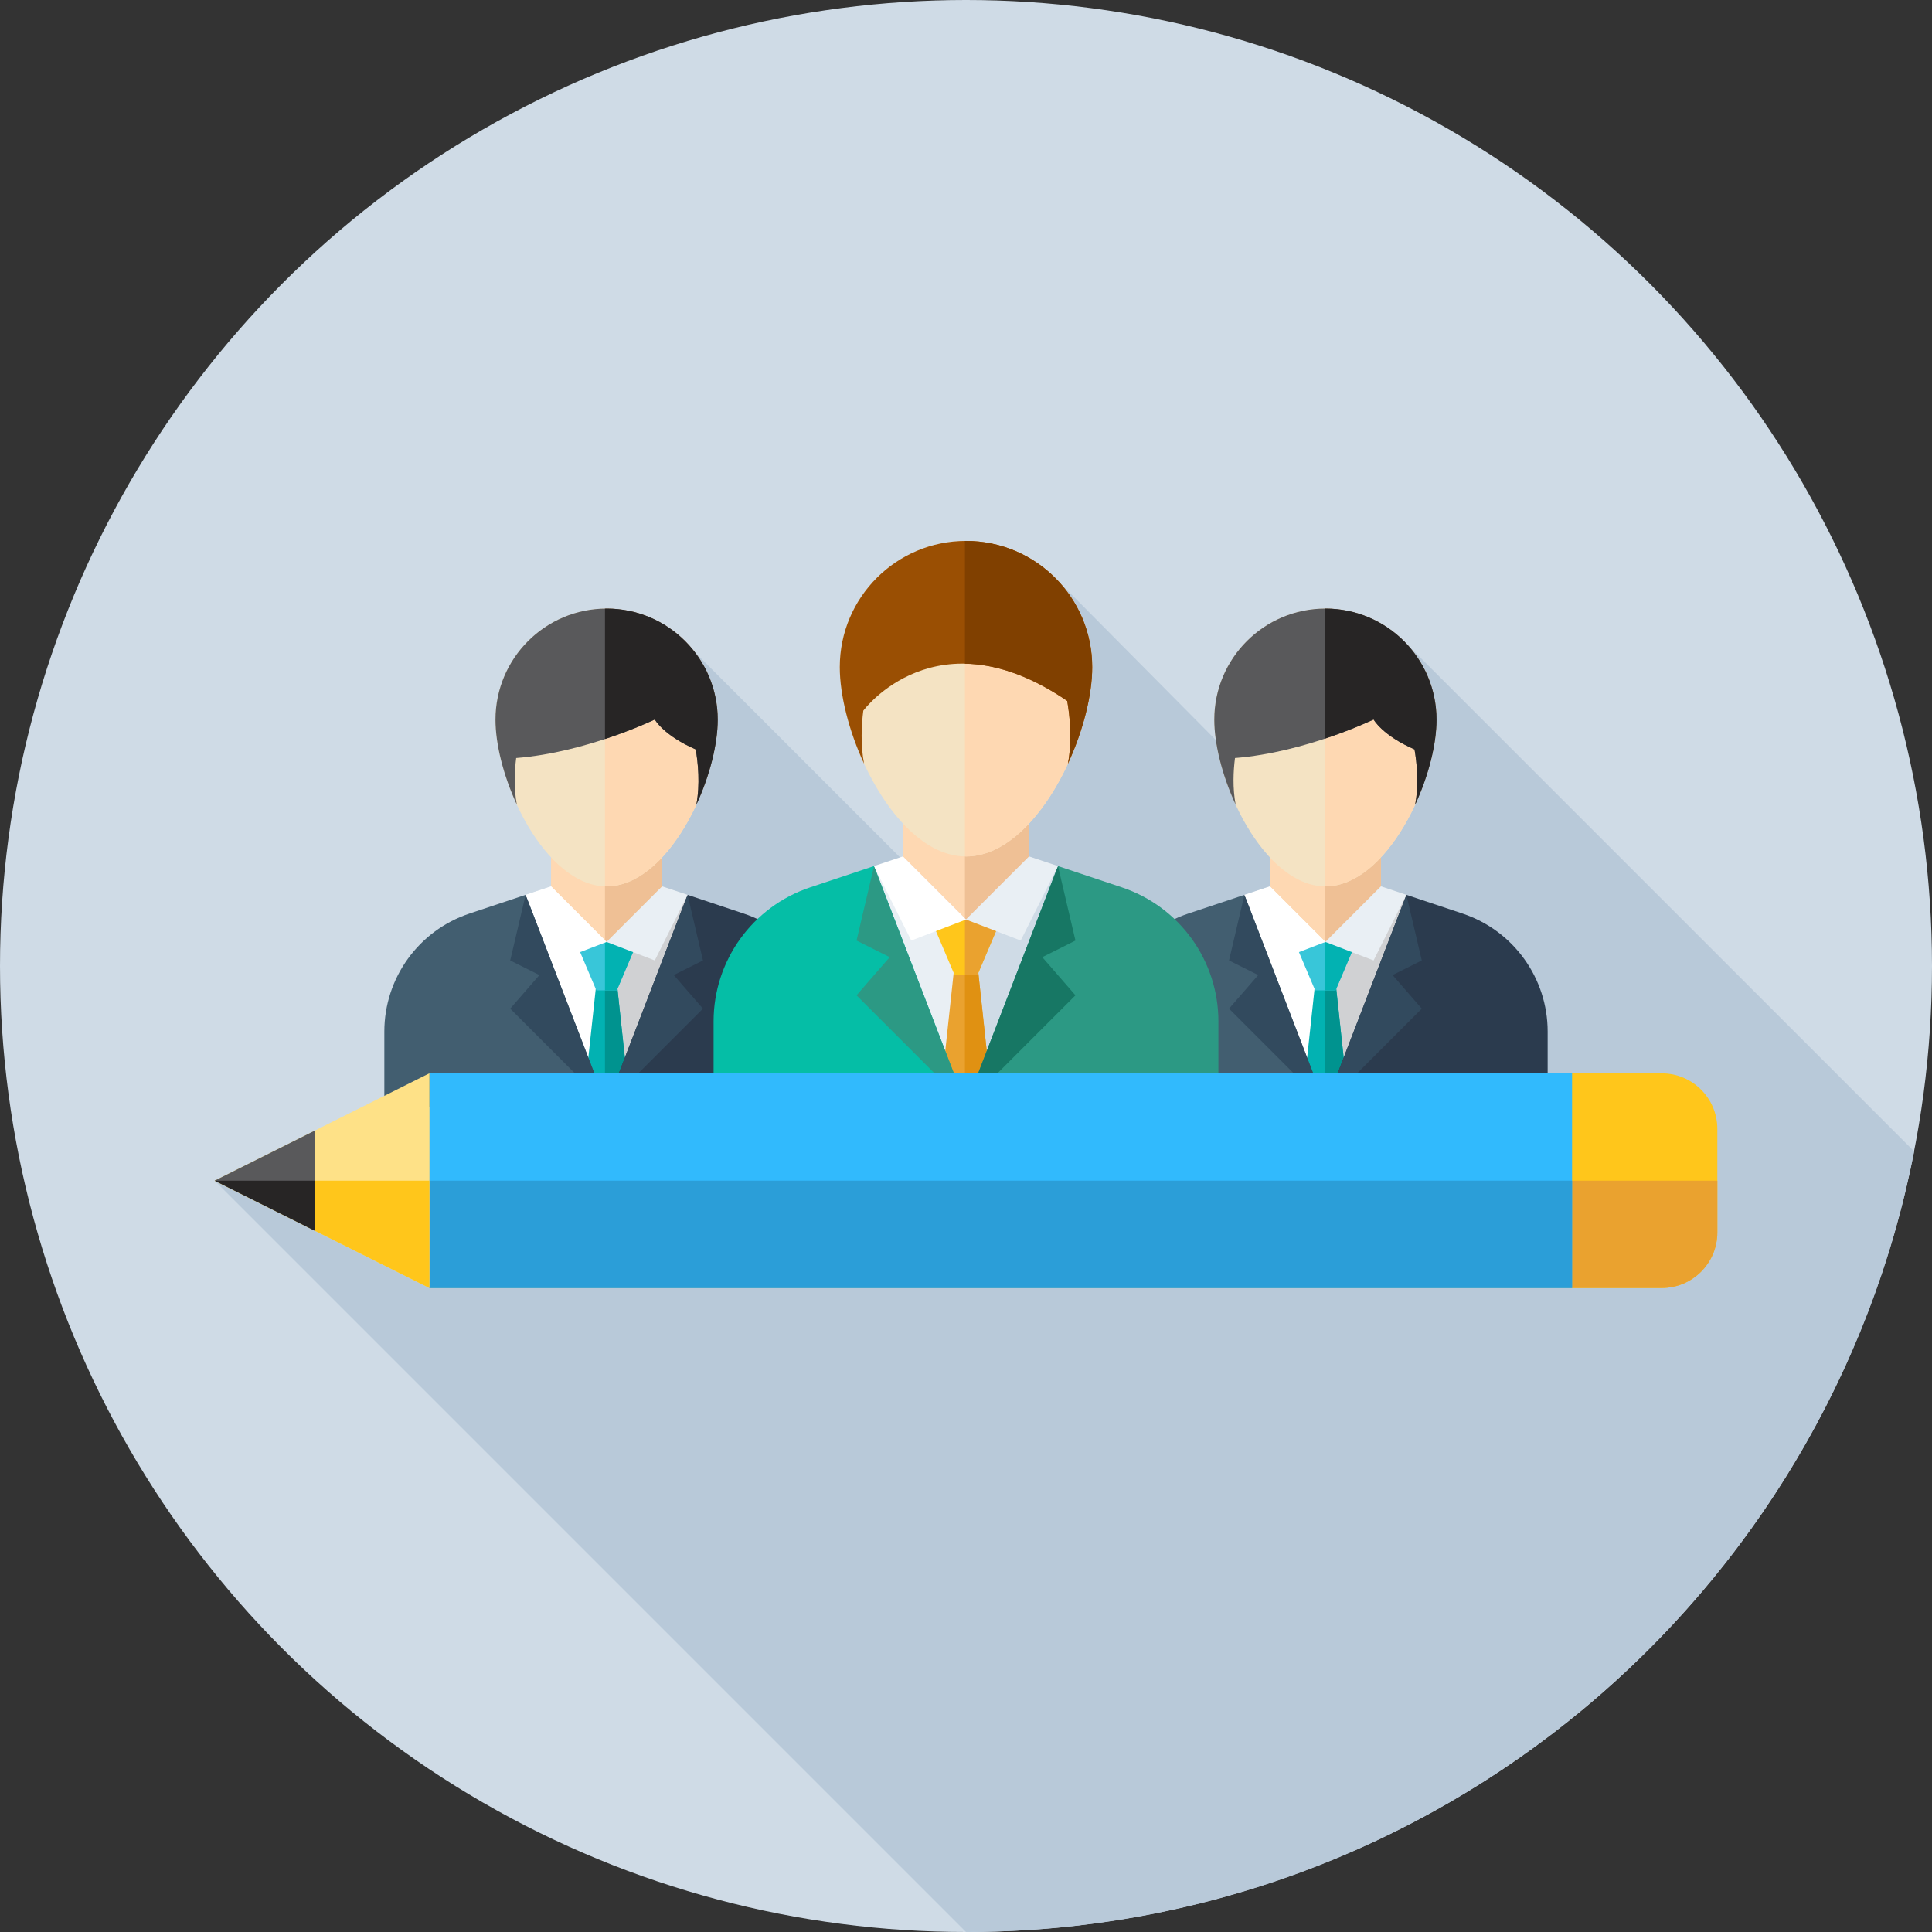 <?xml version="1.0" encoding="iso-8859-1"?>
<!-- Uploaded to: SVG Repo, www.svgrepo.com, Generator: SVG Repo Mixer Tools -->
<svg version="1.1" id="Layer_1" xmlns="http://www.w3.org/2000/svg" xmlns:xlink="http://www.w3.org/1999/xlink" 
	 viewBox="0 0 512 512" xml:space="preserve">
<rect x="0" y="0" width="512" height="512" fill="#333333" stroke="none"/>
<circle style="fill:#CFDBE6;" cx="256" cy="256" r="256"/>
<path style="fill:#B8C9D9;" d="M507.27,305.133L372.707,170.57l-20.98,55.312l-72.059-72.67l-38.06,77.098l-57.439-57.439
	l-37.874,92.493l47.028,47.028l-136.433,0.496L256,512C380.578,512,484.354,423.009,507.27,305.133z"/>
<path style="fill:#FFFFFF;" d="M146.217,234.901l-21.356,7.211c-13.291,4.487-22.257,17.087-22.257,31.279v19.965h57.72v-58.454
	L146.217,234.901L146.217,234.901z"/>
<path style="fill:#D0D1D3;" d="M218.905,273.389c0-14.191-8.966-26.791-22.257-31.279l-21.356-7.211h-14.969v58.454h58.582
	L218.905,273.389L218.905,273.389z"/>
<polygon style="fill:#FED8B2;" points="175.48,234.901 160.754,249.627 146.029,234.901 146.029,220.176 175.48,220.176 "/>
<polygon style="fill:#EFC095;" points="160.323,220.176 160.323,249.196 160.754,249.627 175.48,234.901 175.48,220.176 "/>
<path style="fill:#F4E3C3;" d="M131.305,190.726c0-16.265,13.184-29.449,29.449-29.449s29.449,13.184,29.449,29.449
	s-13.184,44.175-29.449,44.175S131.305,206.991,131.305,190.726z"/>
<path style="fill:#FED8B2;" d="M160.754,161.277c-0.145,0-0.286,0.019-0.431,0.022v73.58c0.143,0.005,0.286,0.022,0.431,0.022
	c16.265,0,29.449-27.91,29.449-44.175S177.019,161.277,160.754,161.277z"/>
<path style="fill:#59595B;" d="M190.204,190.726c0-16.265-13.184-29.449-29.449-29.449s-29.449,13.184-29.449,29.449
	c0,6.491,2.105,14.832,5.661,22.519c-0.834-4.424-0.61-8.947-0.174-12.36c18.694-1.467,36.733-10.212,36.733-10.212
	s2.282,4.196,10.847,7.93c0.607,3.484,1.207,9.149,0.164,14.658C188.097,205.571,190.204,197.222,190.204,190.726z"/>
<path style="fill:#272525;" d="M190.204,190.726c0-16.265-13.184-29.449-29.449-29.449c-0.145,0-0.286,0.019-0.431,0.022v34.552
	c7.866-2.594,13.202-5.177,13.202-5.177s2.282,4.196,10.847,7.93c0.607,3.484,1.207,9.149,0.164,14.658
	C188.097,205.571,190.204,197.222,190.204,190.726z"/>
<polygon style="fill:#02B2B2;" points="154.562,292.84 158.691,254.528 162.818,254.528 166.946,292.84 "/>
<polygon style="fill:#00938F;" points="162.818,254.528 160.323,254.528 160.323,292.84 166.946,292.84 "/>
<path style="fill:#425E70;" d="M139.293,237.146l-14.895,4.965c-13.464,4.487-22.544,17.087-22.544,31.279v19.965h58.468v-1.631
	L139.293,237.146z"/>
<path style="fill:#2B3B4E;" d="M219.653,273.389c0-14.191-9.082-26.791-22.544-31.279l-14.895-4.965l-21.461,55.694l-0.431-1.115
	v1.631h59.33V273.389z"/>
<g>
	<polygon style="fill:#324A5E;" points="182.215,237.146 186.296,254.528 178.555,258.398 186.296,267.298 160.754,292.84 	"/>
	<polygon style="fill:#324A5E;" points="139.292,237.146 135.213,254.528 142.951,258.398 135.213,267.298 160.754,292.84 	"/>
</g>
<polygon style="fill:#38C6D9;" points="168.881,249.69 163.462,262.461 158.044,262.461 152.628,249.69 "/>
<polygon style="fill:#02B2B2;" points="168.881,249.69 160.323,249.69 160.323,262.461 163.462,262.461 "/>
<polygon style="fill:#E9EFF4;" points="173.525,254.528 182.215,237.146 175.48,234.901 160.754,249.627 "/>
<g>
	<polygon style="fill:#FFFFFF;" points="147.984,254.528 139.293,237.146 146.029,234.901 160.754,249.627 	"/>
	<path style="fill:#FFFFFF;" d="M336.708,234.901l-21.356,7.211c-13.291,4.487-22.257,17.087-22.257,31.279v19.965h58.008v-58.454
		L336.708,234.901L336.708,234.901z"/>
</g>
<path style="fill:#D0D1D3;" d="M409.397,273.389c0-14.191-8.966-26.791-22.257-31.279l-21.356-7.211h-14.681v58.454h58.294V273.389z
	"/>
<polygon style="fill:#FED8B2;" points="365.971,234.901 351.246,249.627 336.52,234.901 336.52,220.176 365.971,220.176 "/>
<polygon style="fill:#EFC095;" points="351.103,220.176 351.103,249.484 351.246,249.627 365.971,234.901 365.971,220.176 "/>
<path style="fill:#F4E3C3;" d="M321.796,190.726c0-16.265,13.184-29.449,29.449-29.449s29.449,13.184,29.449,29.449
	s-13.184,44.175-29.449,44.175S321.796,206.991,321.796,190.726z"/>
<path style="fill:#FED8B2;" d="M351.246,161.277c-0.048,0-0.095,0.007-0.143,0.007v73.609c0.048,0,0.095,0.007,0.143,0.007
	c16.265,0,29.449-27.91,29.449-44.175C380.695,174.461,367.511,161.277,351.246,161.277z"/>
<path style="fill:#59595B;" d="M380.695,190.726c0-16.265-13.184-29.449-29.449-29.449s-29.449,13.184-29.449,29.449
	c0,6.491,2.105,14.832,5.661,22.519c-0.834-4.424-0.61-8.947-0.174-12.36c18.694-1.467,36.733-10.212,36.733-10.212
	s2.282,4.196,10.847,7.93c0.607,3.484,1.207,9.149,0.164,14.658C378.589,205.571,380.695,197.222,380.695,190.726z"/>
<path style="fill:#272525;" d="M380.695,190.726c0-16.265-13.184-29.449-29.449-29.449c-0.048,0-0.095,0.007-0.143,0.007v34.473
	c7.709-2.562,12.914-5.084,12.914-5.084s2.282,4.196,10.847,7.93c0.607,3.484,1.207,9.149,0.164,14.658
	C378.589,205.571,380.695,197.222,380.695,190.726z"/>
<polygon style="fill:#02B2B2;" points="345.054,292.84 349.182,254.528 353.309,254.528 357.438,292.84 "/>
<polygon style="fill:#00938F;" points="353.309,254.528 351.103,254.528 351.103,292.84 357.438,292.84 "/>
<path style="fill:#425E70;" d="M329.785,237.146l-14.895,4.965c-13.464,4.487-22.543,17.087-22.543,31.279v19.965h58.756v-0.884
	L329.785,237.146z"/>
<path style="fill:#2B3B4E;" d="M410.145,273.389c0-14.191-9.082-26.791-22.544-31.279l-14.895-4.965l-21.461,55.694l-0.143-0.371
	v0.884h59.042L410.145,273.389L410.145,273.389z"/>
<g>
	<polygon style="fill:#324A5E;" points="372.707,237.146 376.787,254.528 369.047,258.398 376.787,267.298 351.246,292.84 	"/>
	<polygon style="fill:#324A5E;" points="329.783,237.146 325.704,254.528 333.443,258.398 325.704,267.298 351.246,292.84 	"/>
</g>
<polygon style="fill:#38C6D9;" points="359.372,249.69 353.954,262.461 348.536,262.461 343.119,249.69 "/>
<polygon style="fill:#02B2B2;" points="359.372,249.69 351.103,249.69 351.103,262.461 353.954,262.461 "/>
<polygon style="fill:#E9EFF4;" points="364.016,254.528 372.707,237.146 365.971,234.901 351.246,249.627 "/>
<polygon style="fill:#FFFFFF;" points="338.475,254.528 329.785,237.146 336.52,234.901 351.246,249.627 "/>
<path style="fill:#E9EFF4;" d="M239.626,226.968l-24.052,8.189c-14.97,5.096-25.067,19.406-25.067,35.523v22.675h65.205v-66.386
	H239.626z"/>
<path style="fill:#CFDBE6;" d="M321.491,270.681c0-16.117-10.097-30.425-25.067-35.523l-24.052-8.189h-16.66v66.386h65.779V270.681z
	"/>
<polygon style="fill:#FED8B2;" points="272.724,226.968 256,243.691 239.276,226.968 239.276,210.246 272.724,210.246 "/>
<polygon style="fill:#EFC095;" points="255.714,210.246 255.714,243.405 256,243.691 272.724,226.968 272.724,210.246 "/>
<path style="fill:#F4E3C3;" d="M222.553,176.799c0-18.472,14.974-33.447,33.447-33.447s33.447,14.974,33.447,33.447
	S274.473,226.968,256,226.968C237.527,226.968,222.553,195.27,222.553,176.799z"/>
<path style="fill:#FED8B2;" d="M256,143.353c-0.097,0-0.19,0.014-0.286,0.014v83.587c0.097,0.002,0.191,0.016,0.286,0.016
	c18.472,0,33.447-31.697,33.447-50.169S274.472,143.353,256,143.353z"/>
<path style="fill:#9A4F03;" d="M282.822,185.744c0.69,3.956,1.37,10.39,0.186,16.648c4.044-8.733,6.437-18.217,6.437-25.591
	c0-18.472-14.974-33.447-33.447-33.447s-33.447,14.974-33.447,33.447c0,7.371,2.389,16.846,6.43,25.574
	c-0.946-5.025-0.693-10.162-0.197-14.038C228.786,188.337,248.179,162.099,282.822,185.744z"/>
<path style="fill:#804000;" d="M289.447,176.799c0-18.472-14.974-33.447-33.447-33.447c-0.097,0-0.19,0.014-0.286,0.014v32.523
	c7.57,0.134,16.637,2.707,27.108,9.854c0.69,3.956,1.37,10.39,0.186,16.648C287.053,193.658,289.447,184.175,289.447,176.799z"/>
<polygon style="fill:#EAA22F;" points="248.968,292.771 253.655,249.258 258.345,249.258 263.032,292.771 "/>
<polygon style="fill:#E09112;" points="258.345,249.258 255.714,249.258 255.714,292.771 263.032,292.771 "/>
<path style="fill:#05BEA6;" d="M231.626,229.519l-16.915,5.639c-15.289,5.096-25.603,19.406-25.603,35.523v22.675h66.607v-1.327
	L231.626,229.519z"/>
<path style="fill:#2C9984;" d="M322.893,270.681c0-16.117-10.312-30.427-25.603-35.523l-16.917-5.639L256,292.771l-0.286-0.743
	v1.327h67.179L322.893,270.681L322.893,270.681z"/>
<polygon style="fill:#177764;" points="280.374,229.519 285.008,249.258 276.218,253.654 285.008,263.763 256,292.771 "/>
<polygon style="fill:#2C9984;" points="231.626,229.519 226.992,249.258 235.782,253.654 226.992,263.763 256,292.771 "/>
<polygon style="fill:#FFC61B;" points="265.23,243.764 259.075,258.269 252.923,258.269 246.77,243.764 "/>
<polygon style="fill:#EAA22F;" points="265.23,243.764 255.714,243.764 255.714,258.269 259.075,258.269 "/>
<polygon style="fill:#E9EFF4;" points="270.503,249.258 280.374,229.519 272.724,226.968 256,243.691 "/>
<polygon style="fill:#FFFFFF;" points="241.497,249.258 231.626,229.519 239.276,226.968 256,243.691 "/>
<path style="fill:#FFC61B;" d="M440.385,341.333H113.778v-56.889h326.608c8.132,0,14.726,6.592,14.726,14.726v27.439
	C455.111,334.741,448.519,341.333,440.385,341.333z"/>
<path style="fill:#EAA22F;" d="M113.778,312.889v28.444h326.608c8.132,0,14.726-6.592,14.726-14.726v-13.719H113.778z"/>
<rect x="113.778" y="284.444" style="fill:#31BAFD;" width="302.839" height="56.889"/>
<rect x="113.778" y="312.889" style="fill:#2B9ED8;" width="302.839" height="28.444"/>
<polygon style="fill:#FEE187;" points="113.778,284.444 56.889,312.889 113.778,341.333 "/>
<polygon style="fill:#FFC61B;" points="56.889,312.889 113.778,341.333 113.778,312.889 "/>
<polygon style="fill:#59595B;" points="56.889,312.889 83.466,326.177 83.466,299.601 "/>
<polygon style="fill:#272525;" points="56.889,312.889 83.466,326.177 83.466,312.889 "/>
</svg>